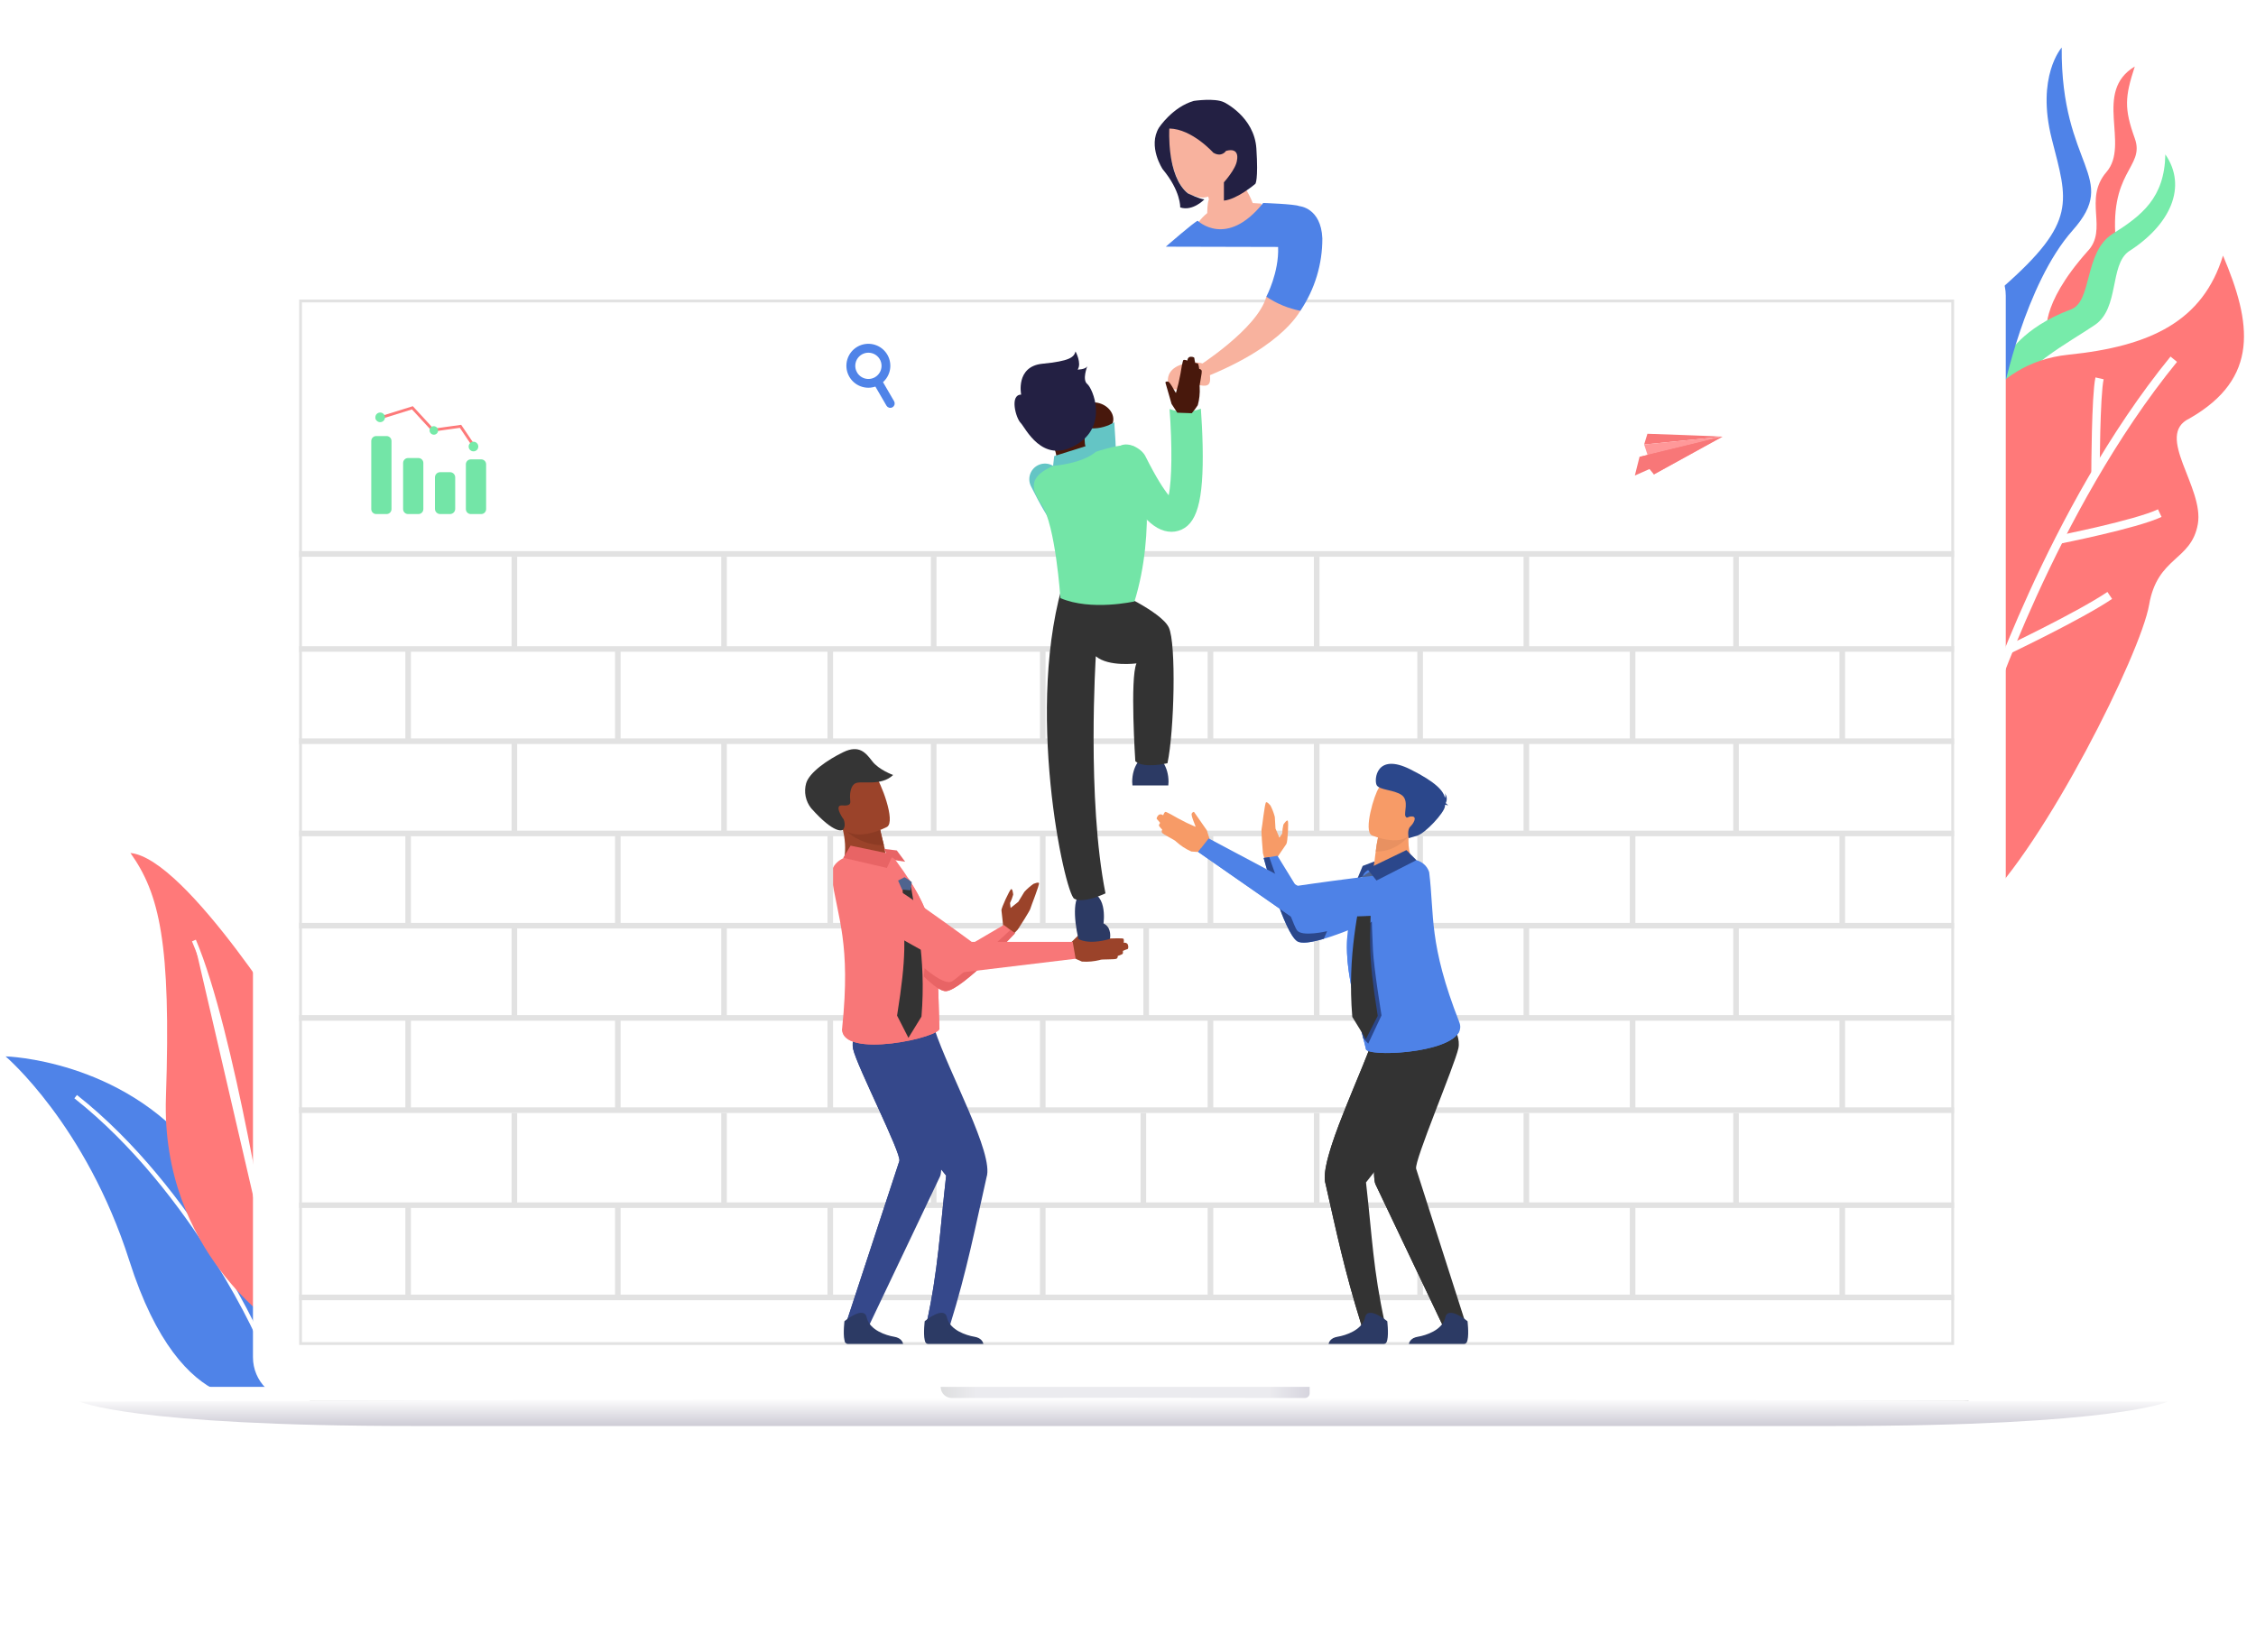 <svg width="807" height="591" viewBox="0 0 807 591" fill="none" xmlns="http://www.w3.org/2000/svg">
<path d="M732.285 119.514C732.285 119.514 729.175 109.672 746.678 89.977C754.337 82.045 745.037 71.377 753.518 61.533C761.999 51.689 748.597 32.817 763.638 23.791C760.079 34.731 759.81 38.833 763.638 49.499C767.466 60.165 753.792 60.986 757.077 88.335C757.616 105.292 732.285 119.514 732.285 119.514Z" fill="#FF7979"/>
<path d="M717.957 127.442C717.957 127.442 723.157 117.322 740.657 110.76C748.588 108.025 745.304 90.248 755.698 83.684C766.092 77.12 774.298 70.83 774.569 55.241C782.5 66.727 776.484 80.401 761.442 89.974C754.602 94.897 758.161 110.215 749.409 116.229C740.657 122.243 721.509 132.092 717.958 144.129C714.407 156.166 717.957 127.442 717.957 127.442Z" fill="#77EBAA"/>
<path d="M737.502 17C737.502 17 728.259 27.31 733.947 49.709C739.635 72.108 743.191 79.219 716.525 102.684V140.371C716.525 140.371 724.346 101.617 741.412 82.418C758.478 63.219 737.148 60.018 737.502 17Z" fill="#4F83E8"/>
<path d="M702.065 156.944C702.065 156.944 710.476 129.906 739.918 126.902C769.36 123.898 787.987 114.885 795.197 91.45C805.411 115.485 808.415 135.313 783.179 149.733C770.561 155.742 788.587 174.367 786.179 187.588C783.771 200.809 771.757 199.004 768.754 216.429C765.751 233.854 731.501 302.351 708.669 323.983C685.837 345.615 702.065 156.944 702.065 156.944Z" fill="#FF7979"/>
<path d="M710.568 253.775C710.568 253.775 716.292 236.494 727.23 212.495C738.538 187.684 755.579 155.495 777.587 128.52" stroke="white" stroke-width="3"/>
<path d="M736.601 193.048C736.601 193.048 764.16 187.579 772.575 183.582" stroke="white" stroke-width="3"/>
<path d="M718.088 232.596C718.088 232.596 743.753 220.396 754.688 213.031" stroke="white" stroke-width="3"/>
<path d="M749.589 169.006C749.589 169.006 749.672 141.383 751.038 135.366" stroke="white" stroke-width="3"/>
<path d="M95.282 499.654C95.282 499.654 65.282 510.832 46.255 451.019C30.762 402.381 2 377.948 2 377.948C2 377.948 43.334 379.004 69.884 412.041C96.434 445.078 99.738 458.092 99.738 458.092L95.282 499.654Z" fill="#4F83E8"/>
<path d="M94.691 484.039C94.691 481.508 69.347 425.733 27.066 392.355" stroke="white" stroke-width="1.5"/>
<path d="M99.739 474.885C99.739 474.885 57.478 448.086 59.358 392.621C61.238 337.156 57.007 319.758 46.666 305.185C66.88 307.066 107.307 372.877 107.307 372.877L99.739 474.885Z" fill="#FF7979"/>
<path d="M96.131 451.947C96.131 451.947 83.114 368.683 69.373 336.499Z" fill="white"/>
<path d="M96.131 451.947C96.131 451.947 83.114 368.683 69.373 336.499" stroke="white" stroke-width="1.5"/>
<path opacity="0.5" d="M692.619 477.713H122.317C115.413 477.713 109.817 483.309 109.817 490.213V496.348C109.817 503.251 115.413 508.848 122.317 508.848H692.619C699.523 508.848 705.119 503.251 705.119 496.348V490.213C705.119 483.309 699.523 477.713 692.619 477.713Z" fill="black"/>
<g filter="url(#filter0_d_500_4796)">
<path d="M701.888 89.184H106.088C97.472 89.184 90.488 96.168 90.488 104.784V484.584C90.488 493.199 97.472 500.184 106.088 500.184H701.888C710.504 500.184 717.488 493.199 717.488 484.584V104.784C717.488 96.168 710.504 89.184 701.888 89.184Z" fill="white"/>
</g>
<path d="M777.486 496.188H28.486V501.188H777.486V496.188Z" fill="white"/>
<path d="M336.486 496.188H468.486V498.474C468.486 498.928 468.305 499.364 467.984 499.685C467.663 500.007 467.227 500.188 466.772 500.188H340.486C339.425 500.188 338.408 499.766 337.658 499.016C336.907 498.266 336.486 497.248 336.486 496.188Z" fill="url(#paint0_linear_500_4796)"/>
<path d="M403.23 510.188V500.188L775.486 501.438C775.486 501.438 757.575 510.188 655.966 510.188H403.23ZM148.006 510.188C46.444 510.188 28.486 501.438 28.486 501.438L403.23 500.188V510.188H148.006Z" fill="url(#paint1_linear_500_4796)"/>
<path d="M699.001 107.188H107.001V481.188H699.001V107.188Z" fill="white"/>
<path d="M698.501 107.688H107.501V480.688H698.501V107.688Z" stroke="#E2E2E2"/>
<path d="M157.445 168.931H160.975C161.467 168.931 161.939 169.126 162.287 169.474C162.635 169.822 162.831 170.294 162.831 170.786V182.06C162.831 182.552 162.635 183.024 162.287 183.372C161.939 183.719 161.467 183.915 160.975 183.915H157.445C156.953 183.914 156.481 183.719 156.134 183.371C155.786 183.023 155.59 182.552 155.59 182.06V170.786C155.59 170.294 155.786 169.822 156.134 169.474C156.481 169.127 156.953 168.931 157.445 168.931ZM168.409 164.35H172.129C172.36 164.35 172.589 164.395 172.803 164.484C173.017 164.572 173.211 164.702 173.374 164.865C173.538 165.029 173.668 165.223 173.756 165.437C173.845 165.65 173.89 165.879 173.89 166.111V182.156C173.89 182.387 173.845 182.616 173.756 182.83C173.668 183.044 173.538 183.238 173.374 183.401C173.211 183.565 173.017 183.695 172.803 183.783C172.589 183.871 172.36 183.917 172.129 183.917H168.409C168.178 183.917 167.949 183.871 167.735 183.783C167.521 183.695 167.327 183.565 167.163 183.401C167 183.238 166.87 183.044 166.782 182.83C166.693 182.616 166.648 182.387 166.648 182.156V166.11C166.648 165.878 166.694 165.649 166.782 165.435C166.871 165.222 167.001 165.027 167.165 164.864C167.329 164.7 167.523 164.571 167.737 164.483C167.951 164.394 168.18 164.349 168.412 164.35H168.409ZM144.197 165.639V182.151C144.197 182.619 144.383 183.068 144.714 183.399C145.045 183.73 145.494 183.916 145.962 183.916H149.672C150.14 183.916 150.589 183.73 150.92 183.399C151.251 183.068 151.437 182.619 151.437 182.151V165.639C151.437 165.171 151.251 164.722 150.92 164.391C150.589 164.06 150.14 163.874 149.672 163.874H145.962C145.494 163.875 145.046 164.061 144.715 164.392C144.385 164.723 144.199 165.171 144.199 165.639H144.197ZM138.28 156.01H134.569C134.101 156.01 133.652 156.196 133.321 156.527C132.99 156.858 132.804 157.307 132.804 157.775V182.151C132.804 182.619 132.99 183.068 133.321 183.399C133.652 183.73 134.101 183.916 134.569 183.916H138.28C138.748 183.916 139.197 183.73 139.528 183.399C139.859 183.068 140.045 182.619 140.045 182.151V157.775C140.045 157.307 139.859 156.858 139.529 156.527C139.198 156.196 138.75 156.01 138.282 156.01H138.28Z" fill="#73E5A7"/>
<path d="M134.51 149.945L147.518 145.899L154.883 153.902L164.73 152.525L169.813 160.076" stroke="#FD7979"/>
<path d="M134.86 150.618C135.579 151.244 136.669 151.168 137.295 150.448C137.92 149.729 137.844 148.639 137.125 148.013C136.405 147.388 135.315 147.464 134.69 148.183C134.064 148.903 134.14 149.993 134.86 150.618Z" fill="#76EAA9"/>
<path d="M168.238 161.062C168.957 161.687 170.047 161.611 170.673 160.892C171.298 160.172 171.222 159.082 170.503 158.457C169.783 157.831 168.693 157.907 168.068 158.627C167.442 159.346 167.518 160.436 168.238 161.062Z" fill="#76EAA9"/>
<path d="M154.52 154.764C154.309 154.581 154.182 154.329 154.16 154.054C154.138 153.783 154.223 153.523 154.399 153.32C154.765 152.9 155.414 152.863 155.846 153.239C156.056 153.422 156.184 153.674 156.206 153.948C156.227 154.219 156.142 154.48 155.966 154.682C155.601 155.103 154.952 155.139 154.52 154.764Z" fill="#76EAA9"/>
<path d="M155.518 153.616C155.294 153.422 154.961 153.436 154.777 153.648C154.659 153.784 154.652 153.936 154.658 154.015C154.67 154.158 154.737 154.29 154.848 154.387C155.072 154.581 155.404 154.567 155.589 154.354C155.707 154.219 155.714 154.067 155.707 153.988C155.696 153.845 155.629 153.713 155.518 153.616ZM156.174 152.862C156.815 153.419 156.891 154.381 156.344 155.011C155.796 155.64 154.833 155.699 154.192 155.141C153.551 154.584 153.475 153.622 154.022 152.992C154.569 152.363 155.533 152.304 156.174 152.862Z" fill="#76EAA9"/>
<path d="M313.354 137.696L317.547 144.911C317.694 145.152 317.929 145.326 318.203 145.395C318.476 145.465 318.766 145.424 319.01 145.283C319.254 145.141 319.433 144.909 319.508 144.637C319.584 144.365 319.549 144.075 319.413 143.828L315.219 136.611C316.671 135.451 317.63 133.784 317.904 131.946C318.178 130.108 317.746 128.234 316.696 126.701C315.646 125.168 314.054 124.089 312.241 123.681C310.428 123.273 308.528 123.565 306.922 124.5C305.316 125.435 304.123 126.943 303.582 128.721C303.042 130.499 303.194 132.416 304.009 134.086C304.823 135.757 306.239 137.057 307.973 137.727C309.706 138.396 311.628 138.385 313.354 137.696ZM306.142 133.496C305.626 132.606 305.385 131.584 305.45 130.558C305.515 129.532 305.883 128.548 306.506 127.731C307.13 126.914 307.982 126.3 308.955 125.967C309.928 125.634 310.977 125.596 311.971 125.86C312.965 126.123 313.858 126.675 314.539 127.445C315.219 128.216 315.655 129.171 315.793 130.19C315.931 131.209 315.763 132.246 315.312 133.169C314.86 134.093 314.145 134.862 313.257 135.38C312.063 136.072 310.644 136.263 309.31 135.91C307.976 135.558 306.836 134.69 306.141 133.499L306.142 133.496Z" fill="#4F83E8" stroke="#4F83E8"/>
<path d="M465.668 110.165C465.668 110.165 460.284 123.399 430.574 135.134L428.074 131.42C428.074 131.42 449.891 117.656 452.981 106.139L458.974 106.701L463.469 108.48L465.668 110.165Z" fill="#F8B29E"/>
<path d="M428.698 79.515C429.606 78.294 430.666 77.193 431.851 76.238C431.851 76.238 431.82 72.711 432.444 71.338L432.195 70.338C430.638 70.853 428.945 70.764 427.451 70.089C427.451 70.089 419.086 70.338 417.588 46.368L419.336 43.559L428.948 41.25L435.502 42.75L438.502 44.872C438.502 44.872 441.748 45.872 441.873 46.308C441.998 46.744 444.182 51.739 444.182 51.739L443.995 58.606L443.121 62.288L445.868 68.031C446.739 69.508 447.491 71.053 448.115 72.651L451.115 72.838L451.364 73.899C451.364 73.899 445.559 82.639 445.371 82.764C445.183 82.889 434.385 84.824 434.198 84.824C434.011 84.824 427.644 81.89 427.644 81.89L428.698 79.515Z" fill="#F8B29E"/>
<path d="M417.025 88.255C417.025 88.255 427.325 79.266 428.448 78.985C428.448 78.985 438.748 89.004 451.857 72.618C451.857 72.618 463.093 72.993 464.779 73.742C464.779 73.742 472.551 74.304 473.019 85.259C473.058 94.498 470.317 103.535 465.154 111.196C460.799 110.343 456.66 108.625 452.981 106.143C452.981 106.143 457.569 97.529 457.195 88.352L417.025 88.255Z" fill="#4E82E7"/>
<path d="M430.821 71.338C430.821 71.338 426.67 75.707 422.175 74.209C422.175 74.209 422.456 68.404 415.902 60.538C415.902 60.538 410.471 52.392 414.591 45.65C414.591 45.65 419.46 38.25 427.044 36.099C427.044 36.099 434.444 34.975 437.812 36.567C437.812 36.567 448.674 41.717 449.423 53.14C450.172 64.563 449.048 65.781 449.048 65.781C449.048 65.781 442.588 71.304 437.808 71.775V65.221C437.808 65.221 442.162 60.446 442.49 57.309C442.49 57.309 443.66 52.58 438.558 53.985C438.558 53.985 437.058 56.42 434.016 54.64C434.016 54.64 426.432 46.119 418.285 45.979C418.285 45.979 417.209 62.927 424.885 69.153C424.891 69.153 428.886 71.135 430.821 71.338Z" fill="#232043"/>
<path d="M424.485 137.188C428.656 137.188 432.88 139.806 432.88 135.635C432.88 131.463 431.656 129.688 427.485 129.688C423.314 129.688 418.118 131.201 417.774 135.635C417.451 139.793 421.485 140.688 424.485 137.188Z" fill="#F8B29E"/>
<path d="M509.001 331.188V298.188H507.001V331.188H509.001Z" fill="#E2E2E2"/>
<path d="M335.001 364.188V331.188H333.001V364.188H335.001Z" fill="#E2E2E2"/>
<path d="M335.001 431.188V398.188H333.001V431.188H335.001Z" fill="#E2E2E2"/>
<path d="M410.001 431.188V398.188H408.001V431.188H410.001Z" fill="#E2E2E2"/>
<path d="M509.001 397.188V364.188H507.001V397.188H509.001Z" fill="#E2E2E2"/>
<path d="M509.001 464.188V431.188H507.001V464.188H509.001Z" fill="#E2E2E2"/>
<path d="M699.001 231.188H107.001V233.188H699.001V231.188Z" fill="#E2E2E2"/>
<path d="M699.001 297.188H107.001V299.188H699.001V297.188Z" fill="#E2E2E2"/>
<path d="M699.001 363.188H107.001V365.188H699.001V363.188Z" fill="#E2E2E2"/>
<path d="M699.001 197.188H107.001V199.188H699.001V197.188Z" fill="#E2E2E2"/>
<path d="M699.001 430.188H107.001V432.188H699.001V430.188Z" fill="#E2E2E2"/>
<path d="M699.001 264.188H107.001V266.188H699.001V264.188Z" fill="#E2E2E2"/>
<path d="M699.001 330.188H107.001V332.188H699.001V330.188Z" fill="#E2E2E2"/>
<path d="M699.001 396.188H107.001V398.188H699.001V396.188Z" fill="#E2E2E2"/>
<path d="M699.001 463.188H107.001V465.188H699.001V463.188Z" fill="#E2E2E2"/>
<path d="M622.001 232.188V199.188H620.001V232.188H622.001Z" fill="#E2E2E2"/>
<path d="M472.001 364.188V331.188H470.001V364.188H472.001Z" fill="#E2E2E2"/>
<path d="M622.001 298.188V265.188H620.001V298.188H622.001Z" fill="#E2E2E2"/>
<path d="M622.001 364.188V331.188H620.001V364.188H622.001Z" fill="#E2E2E2"/>
<path d="M434.001 331.188V298.188H432.001V331.188H434.001Z" fill="#E2E2E2"/>
<path d="M622.001 431.188V398.188H620.001V431.188H622.001Z" fill="#E2E2E2"/>
<path d="M507.297 311.989C507.297 311.989 494.579 317.246 487.626 312.939C487.769 311.869 488.229 310.867 488.947 310.062C489.666 309.256 490.609 308.685 491.655 308.422C491.756 307.198 492.001 305.608 492.116 304.639C492.307 302.952 492.586 301.276 492.954 299.618L500.001 296.39L504.784 294.203C504.312 295.814 504.013 297.472 503.891 299.147C503.487 303.694 504.693 308.239 507.297 311.989Z" fill="#F79B67"/>
<path d="M503.893 299.146C503.893 299.146 499.501 304.911 492.119 304.634C492.309 302.948 492.589 301.274 492.956 299.617L500.003 296.388C501.435 297.1 502.747 298.031 503.893 299.146Z" fill="#E89161"/>
<path d="M490.689 298.849C490.689 298.849 502.65 304.1 505.803 296.604C508.956 289.108 512.63 284.728 505.126 281.059C497.622 277.389 494.925 279.622 493.263 281.869C491.602 284.116 487.659 297.29 490.689 298.849Z" fill="#F79B67"/>
<path d="M516.937 287.939C517.116 287.88 517.419 287.928 517.977 288.225C517.776 287.862 517.49 287.553 517.142 287.327C517.439 286.77 517.567 286.139 517.508 285.511C517.449 284.883 517.208 284.286 516.813 283.794C516.948 284.048 517.024 284.33 517.036 284.617C517.048 284.905 516.995 285.191 516.881 285.456C516.328 282.989 513.811 279.917 504.496 275.254C492.225 269.117 491.477 279.058 492.445 280.882C493.412 282.707 498.73 282.525 501.416 284.46C504.103 286.395 502.134 290.863 502.746 292.013C503.359 293.162 503.591 291.927 505.251 292.113C506.911 292.299 505.713 294.555 504.479 295.749C503.245 296.943 503.897 299.888 503.897 299.888L506.883 299.007C509.872 298.127 516.609 290.817 516.865 288.544C516.89 288.346 516.917 288.141 516.937 287.939Z" fill="#2B478B"/>
<path d="M300.915 310.876C300.915 310.876 309.358 316.758 316.663 311.392C317.001 308.781 316.935 306.133 316.465 303.542C316.362 303.156 316.27 302.782 316.181 302.426C315.28 298.894 314.87 296.884 314.87 296.884L314.861 296.886C314.448 296.831 301.018 295.11 301.139 295.517C303.9 304.99 300.915 310.876 300.915 310.876Z" fill="#9B432A"/>
<path d="M302.961 297.464C304.708 299.314 309.846 302.472 316.181 302.429C315.279 298.894 314.868 296.886 314.868 296.886L314.86 296.888C314.499 296.887 302.444 296.919 302.961 297.464Z" fill="#8C3B24"/>
<path d="M317.308 295.841C317.308 295.841 304.56 302.689 300.418 294.684C296.277 286.679 291.842 282.173 299.803 277.463C307.764 272.753 310.942 274.983 312.977 277.316C315.012 279.649 320.518 293.855 317.308 295.841Z" fill="#9B432A"/>
<path d="M301.512 296.875C301.358 297.043 298.671 298.728 290.165 289.169C289.174 287.928 288.495 286.468 288.183 284.911C287.871 283.355 287.936 281.746 288.372 280.219C289.512 276.361 296.007 271.827 301.68 269.092C307.354 266.357 309.69 269.333 312.004 272.337C314.432 275.489 319.484 277.269 319.484 277.269C315.102 281.529 307.791 279.076 305.821 280.33C303.852 281.584 304.001 285.177 304.131 286.308C304.261 287.439 304.255 288.406 301.291 288.161C298.327 287.915 301.096 292.32 301.774 293.123C301.768 293.118 302.791 295.466 301.512 296.875Z" fill="#353535"/>
<path fill-rule="evenodd" clip-rule="evenodd" d="M456.59 307.211C456.59 307.211 459.66 302.615 460.145 301.967C460.63 301.319 461.003 294.032 460.655 293.634C460.307 293.236 459.374 294.596 459.089 295.004C458.835 296.055 458.698 297.131 458.678 298.213L457.66 299.665L456.262 296.439C456.262 296.439 456.063 292.732 456.019 292.289C455.657 290.879 455.139 289.513 454.475 288.217C454.111 287.848 453.402 286.878 452.901 287.031C452.399 287.185 451.46 296.196 451.283 296.661C451.106 297.126 451.648 304.269 451.763 305.238C452.081 306.555 452.491 307.848 452.991 309.108L456.59 307.211Z" fill="#F79B67"/>
<path fill-rule="evenodd" clip-rule="evenodd" d="M498.513 318.364L495.565 310.591C485.395 314.041 468.953 327.317 468.352 324.689L456.961 306.185L452.03 306.968C452.03 306.968 459.242 333.725 464.059 336.767C468.876 339.809 494.352 327.573 494.352 327.573L498.513 318.364Z" fill="#4E82E7"/>
<path fill-rule="evenodd" clip-rule="evenodd" d="M454.036 306.649L452.027 306.969C452.027 306.969 459.239 333.725 464.058 336.764C465.604 337.739 469.275 337.142 473.546 335.883L474.727 333.152C474.727 333.152 465.642 335.337 463.902 332.782C462.163 330.227 454.036 306.649 454.036 306.649Z" fill="#2B478B"/>
<path fill-rule="evenodd" clip-rule="evenodd" d="M491.668 308.199L487.447 309.811L485.517 314.456L491.01 312.165L491.668 308.199Z" fill="#2B478B"/>
<path fill-rule="evenodd" clip-rule="evenodd" d="M316.306 303.724L320.792 304.267L323.788 308.307L317.904 307.413L316.306 303.724Z" fill="#E86465"/>
<path fill-rule="evenodd" clip-rule="evenodd" d="M311.442 361.263C309.885 363.934 308.327 366.606 306.768 369.278C307.401 383.221 328.777 408.508 338.45 420.604C336.193 440.444 335.657 454.135 331.438 473.469L331.161 480.279H336.124L336.76 479.685C337.747 479.962 338.753 480.162 339.771 480.285C340.726 480.324 350.302 480.263 350.302 480.263C350.302 480.263 350.609 479.183 349.708 479.055C348.807 478.927 343.537 478.005 342.116 477.071C341.105 476.278 340.288 475.264 339.729 474.107H339.829C345.889 454.654 348.929 438.768 352.903 421.192C355.651 412.814 339.409 383.892 334.277 368.152C326.282 365.388 319.443 364.035 311.442 361.263Z" fill="#35488B"/>
<path fill-rule="evenodd" clip-rule="evenodd" d="M329.803 409.815C333.064 413.954 336.103 417.668 338.451 420.603C336.194 440.443 335.658 454.134 331.439 473.468L331.162 480.278H335.333L334.475 479.108C334.328 477.316 334.313 475.516 334.431 473.721C334.686 472.915 341.303 421.804 341.303 421.804L347.241 417.646L341.387 416.883L330.787 390.075L326.419 393.341L329.803 409.815Z" fill="#35488B"/>
<path fill-rule="evenodd" clip-rule="evenodd" d="M311.442 361.263C311.442 361.263 303.814 369.063 305.168 375.295C306.522 381.527 322.568 412.772 321.711 415.386L302.636 473.486L302.361 480.296H307.324L307.96 479.702C308.947 479.979 309.953 480.179 310.971 480.302C311.926 480.341 321.502 480.282 321.502 480.282C321.502 480.282 321.807 479.2 320.908 479.072C320.009 478.944 314.737 478.022 313.314 477.09C312.303 476.295 311.487 475.281 310.927 474.124L336.245 420.933C338.618 415.948 331.166 375.633 331.055 369.525C330.944 363.417 311.442 361.263 311.442 361.263Z" fill="#35488B"/>
<path fill-rule="evenodd" clip-rule="evenodd" d="M305.34 371.293C304.972 372.594 304.913 373.964 305.168 375.293C306.522 381.52 322.568 412.77 321.711 415.384L302.636 473.484L302.361 480.294H306.238C305.423 479.741 303.606 478.567 303.572 478.106C304.121 475.742 304.808 473.412 305.629 471.128C305.884 470.534 324.718 417.428 324.718 417.428C324.718 417.428 328.959 415.307 329.892 414.968C330.825 414.629 324.124 412.254 323.785 411.745C323.446 411.236 311.145 377.045 311.145 377.045C313.753 376.873 316.338 376.447 318.864 375.773C322.936 374.673 330.158 371.057 330.158 371.057C330.158 371.057 324.718 371.447 320.137 371.617C316.708 371.754 308.998 371.453 305.34 371.293Z" fill="#35488B"/>
<path fill-rule="evenodd" clip-rule="evenodd" d="M297.34 312.996C299.64 328.554 304.398 337.436 301.265 367.634C300.047 379.376 337.526 371.041 336.01 367.795C335.639 353.015 335.41 343.35 333.794 334.995C332.015 325.782 328.325 318.528 320.36 307.747C318.233 304.578 297.871 302.913 297.34 312.996Z" fill="#F87778"/>
<path fill-rule="evenodd" clip-rule="evenodd" d="M324.961 314.327C324.33 314.538 323.799 314.751 323.422 314.862C321.803 315.584 320.298 316.537 318.954 317.692C318.954 317.692 321.28 329.352 322.48 338.011C323.68 346.67 323.612 364.925 320.355 369.127C317.527 372.773 304.755 371.066 301.266 367.977C300.841 379.192 337.512 371.008 336.011 367.794C335.292 339.32 335.092 329.829 324.961 314.327Z" fill="#F87778"/>
<path fill-rule="evenodd" clip-rule="evenodd" d="M515.364 361.145L520.04 369.161C519.405 383.105 498.318 410.961 488.64 423.055C490.897 442.896 491.147 454.017 495.366 473.355L495.643 480.165H490.68L490.044 479.572C489.057 479.849 488.05 480.05 487.032 480.172C486.078 480.211 476.503 480.152 476.503 480.152C476.503 480.152 476.196 479.07 477.097 478.944C477.998 478.818 483.268 477.894 484.689 476.96C485.7 476.166 486.517 475.151 487.076 473.994H486.976C480.916 454.543 478.163 441.226 474.188 423.65C471.44 415.27 487.396 383.783 492.528 368.041C500.526 365.27 507.363 363.917 515.364 361.145Z" fill="#333333"/>
<path fill-rule="evenodd" clip-rule="evenodd" d="M476.455 479.725C476.437 479.536 476.495 479.347 476.616 479.201C476.736 479.054 476.91 478.962 477.099 478.943C477.999 478.815 483.27 477.893 484.691 476.959C485.702 476.165 486.519 475.15 487.078 473.993H486.978C480.918 454.542 478.165 441.225 474.19 423.649C471.769 416.262 483.879 390.919 490.298 374.233C493.498 374.288 497.362 374.333 497.798 374.233C498.561 374.063 498.222 378.219 498.222 378.219C498.222 378.219 491.522 380.001 491.266 380.51C491.01 381.019 477.693 420.636 477.778 421.484C477.863 422.332 487.913 473.176 487.913 473.176L492.77 473.77L488.784 474.788C488.191 476.05 487.372 477.193 486.366 478.16C485.217 479.114 478.741 479.586 476.455 479.725Z" fill="#333333"/>
<path fill-rule="evenodd" clip-rule="evenodd" d="M515.408 361.028C515.408 361.028 523.036 368.828 521.681 375.06C520.326 381.292 505.735 415.547 506.573 418.167L524.214 473.256L524.486 480.064H519.526L518.89 479.471C517.903 479.748 516.896 479.949 515.879 480.071C514.924 480.111 505.348 480.051 505.348 480.051C505.348 480.051 505.043 478.969 505.942 478.843C506.841 478.717 512.113 477.791 513.534 476.859C514.545 476.065 515.362 475.051 515.922 473.893L492.041 423.724C489.669 418.739 495.684 375.405 495.796 369.3C495.908 363.195 515.408 361.028 515.408 361.028Z" fill="#333333"/>
<path fill-rule="evenodd" clip-rule="evenodd" d="M505.319 479.435C505.339 479.281 505.413 479.138 505.526 479.031C505.64 478.924 505.787 478.859 505.943 478.848C506.843 478.72 512.114 477.796 513.535 476.864C514.546 476.07 515.363 475.056 515.923 473.898L492.041 423.723C489.941 419.323 494.397 384.98 495.541 372.832L508.002 372.299C510.292 372.807 518.619 372.277 518.619 372.277C515.537 374.955 512.177 377.294 508.596 379.255C505.926 380.699 503.028 381.675 500.028 382.139C500.028 382.139 496.55 417.429 496.719 418.617C496.888 419.805 517.56 471.781 517.68 472.324C517.8 472.867 518.139 474.012 518.139 474.012L521.447 474.606L517.247 475.284C516.248 476.362 515.054 477.24 513.727 477.872C511.954 478.689 506.923 479.268 505.319 479.435Z" fill="#333333"/>
<path fill-rule="evenodd" clip-rule="evenodd" d="M511.232 312.019C513.162 327.627 510.946 337.458 522.016 365.725C526.321 376.718 487.977 378.678 488.572 375.146C480.748 343.827 478.786 336.19 487.646 313.1C488.852 309.477 508.031 302.447 511.232 312.019Z" fill="#4E82E7"/>
<path fill-rule="evenodd" clip-rule="evenodd" d="M522.111 368.747C519.059 377.054 488.039 378.328 488.576 375.147C483.744 355.803 481.149 345.493 481.958 334.998C482.221 334.828 482.484 334.645 482.74 334.449C484.522 333.092 506.07 321.049 506.07 321.049C506.07 321.049 506.841 322.449 504.543 324.696C502.245 326.943 496.483 332.585 495.635 333.179C495.635 333.179 498.511 372.346 500.172 372.639C502.883 373.116 516.718 370.379 518.712 369.658C519.826 369.286 520.961 368.982 522.111 368.747Z" fill="#4E82E7"/>
<path fill-rule="evenodd" clip-rule="evenodd" d="M487.667 371.516C486.715 367.693 485.867 364.244 485.126 361.08L487.315 332.408L490.728 329.708C490.728 329.716 490.793 333.308 491.128 339.958C491.463 346.608 494.184 363.288 494.184 363.288L489.434 373.388L487.667 371.516Z" fill="#2B478B"/>
<path fill-rule="evenodd" clip-rule="evenodd" d="M487.6 315.508C486.168 325.424 481.86 341.253 483.732 363.827L488.595 371.748L492.832 363.448C489.223 340.615 489.938 336.733 490.832 315.028L487.6 315.508Z" fill="#333333"/>
<path fill-rule="evenodd" clip-rule="evenodd" d="M492.452 313.078L490.967 316.429L487.846 316.721C487.603 315.705 487.441 314.671 487.362 313.629C488.219 312.971 489.118 312.37 490.054 311.829L492.452 313.078Z" fill="#4F648F"/>
<path fill-rule="evenodd" clip-rule="evenodd" d="M432.851 300.648L431.706 297.075L427.146 290.526C427.146 290.526 426.73 290.305 426.31 291.034C425.89 291.763 427.822 295.72 427.655 295.811C425.496 294.908 423.387 293.887 421.339 292.754C420.252 292.116 417.24 290.397 416.872 290.47C416.503 290.543 416.066 291.707 416.066 291.707C415.898 291.544 415.688 291.43 415.46 291.377C415.231 291.323 414.993 291.333 414.77 291.405C414.08 291.693 413.535 292.831 413.836 293.05C414.253 293.473 414.639 293.926 414.989 294.406C414.788 294.664 414.641 294.96 414.557 295.276C414.536 295.593 415.762 296.868 415.762 296.868C415.657 297.005 415.59 297.167 415.567 297.337C415.545 297.508 415.567 297.682 415.633 297.841C415.829 298.48 420.452 300.58 420.71 301.103C422.317 302.572 424.152 303.768 426.144 304.645C427.333 304.777 428.528 304.826 429.723 304.791L432.851 300.648Z" fill="#F79B67"/>
<path fill-rule="evenodd" clip-rule="evenodd" d="M511.133 320.99C511.957 318.354 509.864 313.786 506.638 312.456C503.411 311.126 464.236 316.91 464.236 316.91L432.351 299.968L428.589 304.794L462.269 328.239C462.269 328.239 502.233 327.597 504.716 327.089C507.199 326.582 511.133 320.99 511.133 320.99Z" fill="#4E82E7"/>
<path fill-rule="evenodd" clip-rule="evenodd" d="M358.913 332.008C358.913 332.008 358.357 326.508 358.235 325.708C358.113 324.908 361.199 318.294 361.694 318.108C362.189 317.922 362.372 319.56 362.435 320.055C362.165 321.102 361.781 322.117 361.292 323.081L361.509 324.842L364.258 322.649C364.258 322.649 366.173 319.468 366.42 319.097C367.4 318.02 368.498 317.056 369.694 316.224C370.189 316.07 371.269 315.544 371.639 315.915C372.009 316.286 368.613 324.687 368.551 325.182C368.489 325.677 364.66 331.729 364.104 332.533C363.205 333.547 362.236 334.496 361.204 335.373L358.913 332.008Z" fill="#9B432A"/>
<path fill-rule="evenodd" clip-rule="evenodd" d="M316.651 322.189L322.901 316.706C330.266 324.526 338.561 343.965 340.324 341.926L359.068 330.926L363.056 333.931C363.056 333.931 344.133 354.179 338.449 354.604C332.765 355.029 316.004 332.276 316.004 332.276L316.651 322.189Z" fill="#F87778"/>
<path fill-rule="evenodd" clip-rule="evenodd" d="M325.913 317.383C327.285 326.892 331.413 342.071 329.623 363.719L324.957 371.319L320.895 363.359C324.357 341.459 323.671 337.74 322.812 316.925L325.913 317.383Z" fill="#333333"/>
<path fill-rule="evenodd" clip-rule="evenodd" d="M321.259 315.05L322.683 318.264L325.676 318.543C325.909 317.569 326.065 316.577 326.141 315.579C325.319 314.947 324.456 314.369 323.559 313.85L321.259 315.05Z" fill="#4F648F"/>
<path fill-rule="evenodd" clip-rule="evenodd" d="M361.431 332.709L363.056 333.934C363.056 333.934 344.133 354.182 338.449 354.607C336.626 354.742 333.664 352.493 330.482 349.377L330.72 346.411C330.72 346.411 337.72 352.604 340.454 351.161C343.188 349.718 361.431 332.709 361.431 332.709Z" fill="#E86465"/>
<path fill-rule="evenodd" clip-rule="evenodd" d="M382.958 337.351L385.645 334.728L392.745 331.084C392.745 331.084 393.218 331.084 393.245 331.925C393.272 332.766 389.711 335.355 389.817 335.512C392.148 335.729 394.489 335.816 396.829 335.775C398.091 335.723 401.558 335.618 401.846 335.854C402.134 336.09 401.977 337.325 401.977 337.325C402.203 337.26 402.442 337.258 402.668 337.318C402.895 337.378 403.102 337.498 403.266 337.666C403.739 338.245 403.687 339.505 403.319 339.557C402.752 339.735 402.198 339.955 401.664 340.215C401.72 340.537 401.711 340.867 401.638 341.186C401.506 341.475 399.825 342.027 399.825 342.027C399.854 342.197 399.838 342.371 399.778 342.533C399.718 342.694 399.617 342.837 399.484 342.947C399.011 343.418 393.942 343.104 393.469 343.447C391.361 343.99 389.178 344.186 387.007 344.026C385.896 343.585 384.816 343.067 383.777 342.476L382.958 337.351Z" fill="#9B432A"/>
<path fill-rule="evenodd" clip-rule="evenodd" d="M304.27 318.591C304.779 315.877 308.77 312.823 312.245 313.162C315.72 313.501 347.606 336.989 347.606 336.989L383.719 336.984L384.776 343.012L344.027 347.919C344.027 347.919 309.027 328.602 307.074 326.991C305.121 325.38 304.27 318.591 304.27 318.591Z" fill="#F87778"/>
<path fill-rule="evenodd" clip-rule="evenodd" d="M429.634 303.458L428.591 304.796L462.27 328.24C462.27 328.24 502.235 327.599 504.718 327.091C506.126 326.803 508.004 324.874 509.365 323.256C507.402 324.058 504.157 325.287 503.101 325.12C501.552 324.873 464.068 325.559 463.422 325.51C462.841 325.459 435.033 307.031 429.634 303.458Z" fill="#4E82E7"/>
<path fill-rule="evenodd" clip-rule="evenodd" d="M503.077 304.148L506.677 307.731L496.409 312.975L492.391 315.027L489.082 310.892L503.077 304.148Z" fill="#2B478B"/>
<path fill-rule="evenodd" clip-rule="evenodd" d="M304.258 302.553L301.632 306.9L312.864 309.506L317.259 310.525L319.469 305.712L304.258 302.553Z" fill="#E86465"/>
<path d="M393.898 144.47C390.634 143.223 387.167 144.359 386.155 147.01C385.143 149.661 386.967 152.819 390.232 154.067C393.497 155.315 396.963 154.177 397.975 151.526C398.987 148.875 397.162 145.715 393.898 144.47Z" fill="#48180C"/>
<path d="M371.29 166.446C371.948 166.117 372.664 165.92 373.398 165.868C374.132 165.816 374.869 165.909 375.566 166.141C376.264 166.374 376.91 166.742 377.465 167.224C378.021 167.706 378.476 168.293 378.805 168.951C382.77 176.882 385.48 180.909 387.139 182.938C388.282 177.496 388.426 165.788 387.526 152.988C388.531 153.175 389.551 153.269 390.573 153.271C393.405 153.327 396.192 152.557 398.593 151.053C398.893 155.138 399.187 160.153 399.293 165.281C399.693 185.169 397.253 193.681 390.593 195.648C389.81 195.883 388.996 196.005 388.178 196.008C381.307 196.008 375.378 187.152 368.784 173.962C368.455 173.304 368.258 172.587 368.206 171.853C368.154 171.119 368.247 170.382 368.479 169.684C368.712 168.986 369.08 168.341 369.562 167.785C370.045 167.23 370.632 166.774 371.29 166.446Z" fill="#64C5C5"/>
<path d="M405.086 281C405.038 280.579 405.01 280.155 405 279.73C405 274.357 407.911 270 411.5 270C415.089 270 418 274.357 418 279.73C417.99 280.155 417.962 280.579 417.914 281H411.5H405.086Z" fill="#2C3A64"/>
<path d="M387.571 319.28C383.794 319.843 383.938 327.98 385.754 335.92C385.754 335.92 389.006 338.22 397.04 335.92C397.04 335.92 397.9 331.904 394.74 330.373C394.743 330.373 396.56 317.941 387.571 319.28Z" fill="#2C3A64"/>
<path d="M398.302 211.231C398.302 211.231 415.367 218.775 418.094 224.488C420.821 230.201 420.029 261.83 417.616 273.064C417.616 273.064 409.055 275.116 406.116 272.339C406.116 272.339 404.161 242.682 406.527 237.349C406.527 237.349 396.617 238.686 391.987 234.798C391.987 234.798 388.717 285.864 395.445 319.626C395.445 319.626 387.686 323.376 384.28 321.547C380.874 319.718 366.067 252.337 381.097 205.982L398.302 211.231Z" fill="#333333"/>
<path d="M386.591 163.359C389.952 162.467 401.899 157.668 405.824 159.827C409.749 161.986 413.478 190.444 405.824 215.172C405.824 215.172 390.324 218.705 379.329 213.995C379.329 213.995 377.562 187.895 372.657 180.631C367.752 173.367 367.358 168.459 386.591 163.359Z" fill="#73E5A7"/>
<path d="M400.918 159.422C403.687 158.037 408.335 160.441 409.718 163.209C413.683 171.14 416.393 175.167 418.052 177.197C419.222 171.627 419.342 159.492 418.37 146.342C420.109 146.973 421.947 147.289 423.797 147.276C425.772 147.293 427.733 146.93 429.571 146.207C429.85 150.117 430.108 154.783 430.203 159.54C430.603 179.426 428.164 187.94 421.503 189.907C420.72 190.143 419.907 190.264 419.089 190.267C412.217 190.267 406.127 182.716 399.532 169.525C398.153 166.756 398.151 160.806 400.918 159.422Z" fill="#73E5A7"/>
<path d="M388.484 153.207C388.484 153.207 387.152 158.869 388.884 160.77L378.041 164.117C378.041 164.117 377.573 160.053 376.301 159.274C375.029 158.495 388.484 153.207 388.484 153.207Z" fill="#48180C"/>
<path d="M365.285 141.191C365.285 141.191 363.185 131.091 372.91 130.134C382.635 129.177 384.158 127.846 384.73 125.749C384.73 125.749 387.018 129.943 385.493 132.231C385.493 132.231 388.162 132.231 388.924 131.087C388.924 131.087 387.017 135.853 388.924 137.379C390.831 138.905 396.74 152.439 384.73 159.302C372.72 166.165 366.81 153.012 365.095 151.295C363.38 149.578 361.09 141.191 365.285 141.191Z" fill="#232043"/>
<path d="M392.064 161.609L389.487 159.273L377.104 163.178L376.704 166.671C376.704 166.671 386.945 165.997 392.064 161.609Z" fill="#64C5C5"/>
<path d="M475.244 480.821H495.119C495.264 480.797 495.406 480.755 495.541 480.695C496.868 480.011 496.452 474.78 496.293 473.164C496.262 472.864 496.241 472.689 496.241 472.689C496.241 472.689 489.252 466.934 488.29 471.341C488.259 471.478 488.225 471.614 488.19 471.746C486.976 475.869 481.553 477.746 478.421 478.264C476.024 478.667 475.403 480.103 475.244 480.821Z" fill="#2C3A64"/>
<path d="M503.955 480.821H523.83C523.975 480.797 524.117 480.755 524.252 480.695C525.579 480.011 525.163 474.78 525.004 473.164C524.973 472.864 524.952 472.689 524.952 472.689C524.952 472.689 517.963 466.934 517.001 471.341C516.97 471.478 516.936 471.614 516.901 471.746C515.687 475.869 510.264 477.746 507.132 478.264C504.735 478.667 504.114 480.103 503.955 480.821Z" fill="#2C3A64"/>
<path d="M351.778 480.82H331.903C331.758 480.796 331.616 480.754 331.481 480.694C330.154 480.01 330.57 474.779 330.729 473.163C330.76 472.863 330.781 472.688 330.781 472.688C330.781 472.688 337.77 466.933 338.732 471.34C338.762 471.477 338.797 471.613 338.832 471.745C340.045 475.868 345.469 477.745 348.601 478.263C350.994 478.666 351.619 480.102 351.778 480.82Z" fill="#2C3A64"/>
<path d="M323.067 480.82H303.192C303.047 480.796 302.905 480.754 302.77 480.694C301.443 480.01 301.859 474.779 302.018 473.163C302.049 472.863 302.07 472.688 302.07 472.688C302.07 472.688 309.059 466.933 310.021 471.34C310.051 471.477 310.086 471.613 310.121 471.745C311.334 475.868 316.758 477.745 319.89 478.263C322.283 478.666 322.908 480.102 323.067 480.82Z" fill="#2C3A64"/>
<path d="M185.001 232.188V199.188H183.001V232.188H185.001Z" fill="#E2E2E2"/>
<path d="M185.001 298.188V265.188H183.001V298.188H185.001Z" fill="#E2E2E2"/>
<path d="M185.001 364.188V331.188H183.001V364.188H185.001Z" fill="#E2E2E2"/>
<path d="M185.001 431.188V398.188H183.001V431.188H185.001Z" fill="#E2E2E2"/>
<path d="M147.001 265.188V232.188H145.001V265.188H147.001Z" fill="#E2E2E2"/>
<path d="M147.001 331.188V298.188H145.001V331.188H147.001Z" fill="#E2E2E2"/>
<path d="M147.001 397.188V364.188H145.001V397.188H147.001Z" fill="#E2E2E2"/>
<path d="M147.001 464.188V431.188H145.001V464.188H147.001Z" fill="#E2E2E2"/>
<path d="M222.001 265.188V232.188H220.001V265.188H222.001Z" fill="#E2E2E2"/>
<path d="M222.001 331.188V298.188H220.001V331.188H222.001Z" fill="#E2E2E2"/>
<path d="M222.001 397.188V364.188H220.001V397.188H222.001Z" fill="#E2E2E2"/>
<path d="M222.001 464.188V431.188H220.001V464.188H222.001Z" fill="#E2E2E2"/>
<path d="M298.001 265.188V232.188H296.001V265.188H298.001Z" fill="#E2E2E2"/>
<path d="M298.001 331.188V298.188H296.001V331.188H298.001Z" fill="#E2E2E2"/>
<path d="M298.001 397.188V364.188H296.001V397.188H298.001Z" fill="#E2E2E2"/>
<path d="M298.001 464.188V431.188H296.001V464.188H298.001Z" fill="#E2E2E2"/>
<path d="M374.001 265.188V232.188H372.001V265.188H374.001Z" fill="#E2E2E2"/>
<path d="M374.001 331.188V298.188H372.001V331.188H374.001Z" fill="#E2E2E2"/>
<path d="M374.001 397.188V364.188H372.001V397.188H374.001Z" fill="#E2E2E2"/>
<path d="M374.001 464.188V431.188H372.001V464.188H374.001Z" fill="#E2E2E2"/>
<path d="M434.001 265.188V232.188H432.001V265.188H434.001Z" fill="#E2E2E2"/>
<path d="M434.001 397.188V364.188H432.001V397.188H434.001Z" fill="#E2E2E2"/>
<path d="M434.001 464.188V431.188H432.001V464.188H434.001Z" fill="#E2E2E2"/>
<path d="M509.001 265.188V232.188H507.001V265.188H509.001Z" fill="#E2E2E2"/>
<path d="M585.001 265.188V232.188H583.001V265.188H585.001Z" fill="#E2E2E2"/>
<path d="M585.001 331.188V298.188H583.001V331.188H585.001Z" fill="#E2E2E2"/>
<path d="M585.001 397.188V364.188H583.001V397.188H585.001Z" fill="#E2E2E2"/>
<path d="M585.001 464.188V431.188H583.001V464.188H585.001Z" fill="#E2E2E2"/>
<path d="M660.001 265.188V232.188H658.001V265.188H660.001Z" fill="#E2E2E2"/>
<path d="M660.001 331.188V298.188H658.001V331.188H660.001Z" fill="#E2E2E2"/>
<path d="M660.001 397.188V364.188H658.001V397.188H660.001Z" fill="#E2E2E2"/>
<path d="M660.001 464.188V431.188H658.001V464.188H660.001Z" fill="#E2E2E2"/>
<path d="M260.001 232.188V199.188H258.001V232.188H260.001Z" fill="#E2E2E2"/>
<path d="M260.001 298.188V265.188H258.001V298.188H260.001Z" fill="#E2E2E2"/>
<path d="M260.001 364.188V331.188H258.001V364.188H260.001Z" fill="#E2E2E2"/>
<path d="M411.001 364.188V331.188H409.001V364.188H411.001Z" fill="#E2E2E2"/>
<path d="M260.001 431.188V398.188H258.001V431.188H260.001Z" fill="#E2E2E2"/>
<path d="M335.001 232.188V199.188H333.001V232.188H335.001Z" fill="#E2E2E2"/>
<path d="M335.001 298.188V265.188H333.001V298.188H335.001Z" fill="#E2E2E2"/>
<path d="M472.001 232.188V199.188H470.001V232.188H472.001Z" fill="#E2E2E2"/>
<path d="M472.001 298.188V265.188H470.001V298.188H472.001Z" fill="#E2E2E2"/>
<path d="M472.001 431.188V398.188H470.001V431.188H472.001Z" fill="#E2E2E2"/>
<path d="M547.001 232.188V199.188H545.001V232.188H547.001Z" fill="#E2E2E2"/>
<path d="M547.001 298.188V265.188H545.001V298.188H547.001Z" fill="#E2E2E2"/>
<path d="M547.001 364.188V331.188H545.001V364.188H547.001Z" fill="#E2E2E2"/>
<path d="M547.001 431.188V398.188H545.001V431.188H547.001Z" fill="#E2E2E2"/>
<path d="M616.128 156.232C615.328 156.082 589.308 155.188 589.308 155.188L588.129 159.025L616.128 156.232Z" fill="#F87778"/>
<path d="M588.129 159.024L591.621 169.733L616.128 156.233L588.129 159.024Z" fill="#FF9899"/>
<path d="M591.621 169.733L616.128 156.233L586.481 163.456L591.621 169.733Z" fill="#F87778"/>
<path d="M586.481 163.455L616.128 156.232L584.808 170.132L586.481 163.455Z" fill="#F87778"/>
<path fill-rule="evenodd" clip-rule="evenodd" d="M421.13 147.655L419.081 144.513L416.875 136.843C416.875 136.843 416.966 136.381 417.796 136.515C418.627 136.649 420.479 140.644 420.654 140.572C421.316 138.327 421.854 136.047 422.266 133.743C422.457 132.497 423.024 129.075 423.313 128.835C423.601 128.596 424.781 128.991 424.781 128.991C424.76 128.757 424.804 128.523 424.907 128.312C425.009 128.101 425.167 127.922 425.364 127.794C426.022 127.441 427.249 127.736 427.229 128.107C427.294 128.698 427.403 129.283 427.554 129.858C427.881 129.864 428.203 129.937 428.502 130.071C428.761 130.255 428.977 132.011 428.977 132.011C429.149 132.015 429.317 132.065 429.464 132.155C429.611 132.245 429.731 132.373 429.813 132.524C430.186 133.079 428.898 137.991 429.143 138.521C429.268 140.694 429.038 142.873 428.462 144.972C427.815 145.978 427.099 146.936 426.318 147.841L421.13 147.655Z" fill="#48180C"/>
<defs>
<filter id="filter0_d_500_4796" x="30.488" y="30.184" width="747" height="531" filterUnits="userSpaceOnUse" color-interpolation-filters="sRGB">
<feFlood flood-opacity="0" result="BackgroundImageFix"/>
<feColorMatrix in="SourceAlpha" type="matrix" values="0 0 0 0 0 0 0 0 0 0 0 0 0 0 0 0 0 0 127 0" result="hardAlpha"/>
<feOffset dy="1"/>
<feGaussianBlur stdDeviation="30"/>
<feColorMatrix type="matrix" values="0 0 0 0 0.122 0 0 0 0 0.282 0 0 0 0 0.365 0 0 0 0.122 0"/>
<feBlend mode="normal" in2="BackgroundImageFix" result="effect1_dropShadow_500_4796"/>
<feBlend mode="normal" in="SourceGraphic" in2="effect1_dropShadow_500_4796" result="shape"/>
</filter>
<linearGradient id="paint0_linear_500_4796" x1="336.486" y1="498.188" x2="468.486" y2="498.188" gradientUnits="userSpaceOnUse">
<stop stop-color="#BCBDBF" stop-opacity="0.502"/>
<stop offset="0.098" stop-color="#D8D8DF" stop-opacity="0.502"/>
<stop offset="0.888" stop-color="#D8D8DF" stop-opacity="0.502"/>
<stop offset="1" stop-color="#ADAABD" stop-opacity="0.502"/>
</linearGradient>
<linearGradient id="paint1_linear_500_4796" x1="401.986" y1="500.188" x2="401.986" y2="510.188" gradientUnits="userSpaceOnUse">
<stop stop-color="white"/>
<stop offset="1" stop-color="#CDCBD5"/>
</linearGradient>
</defs>
</svg>
